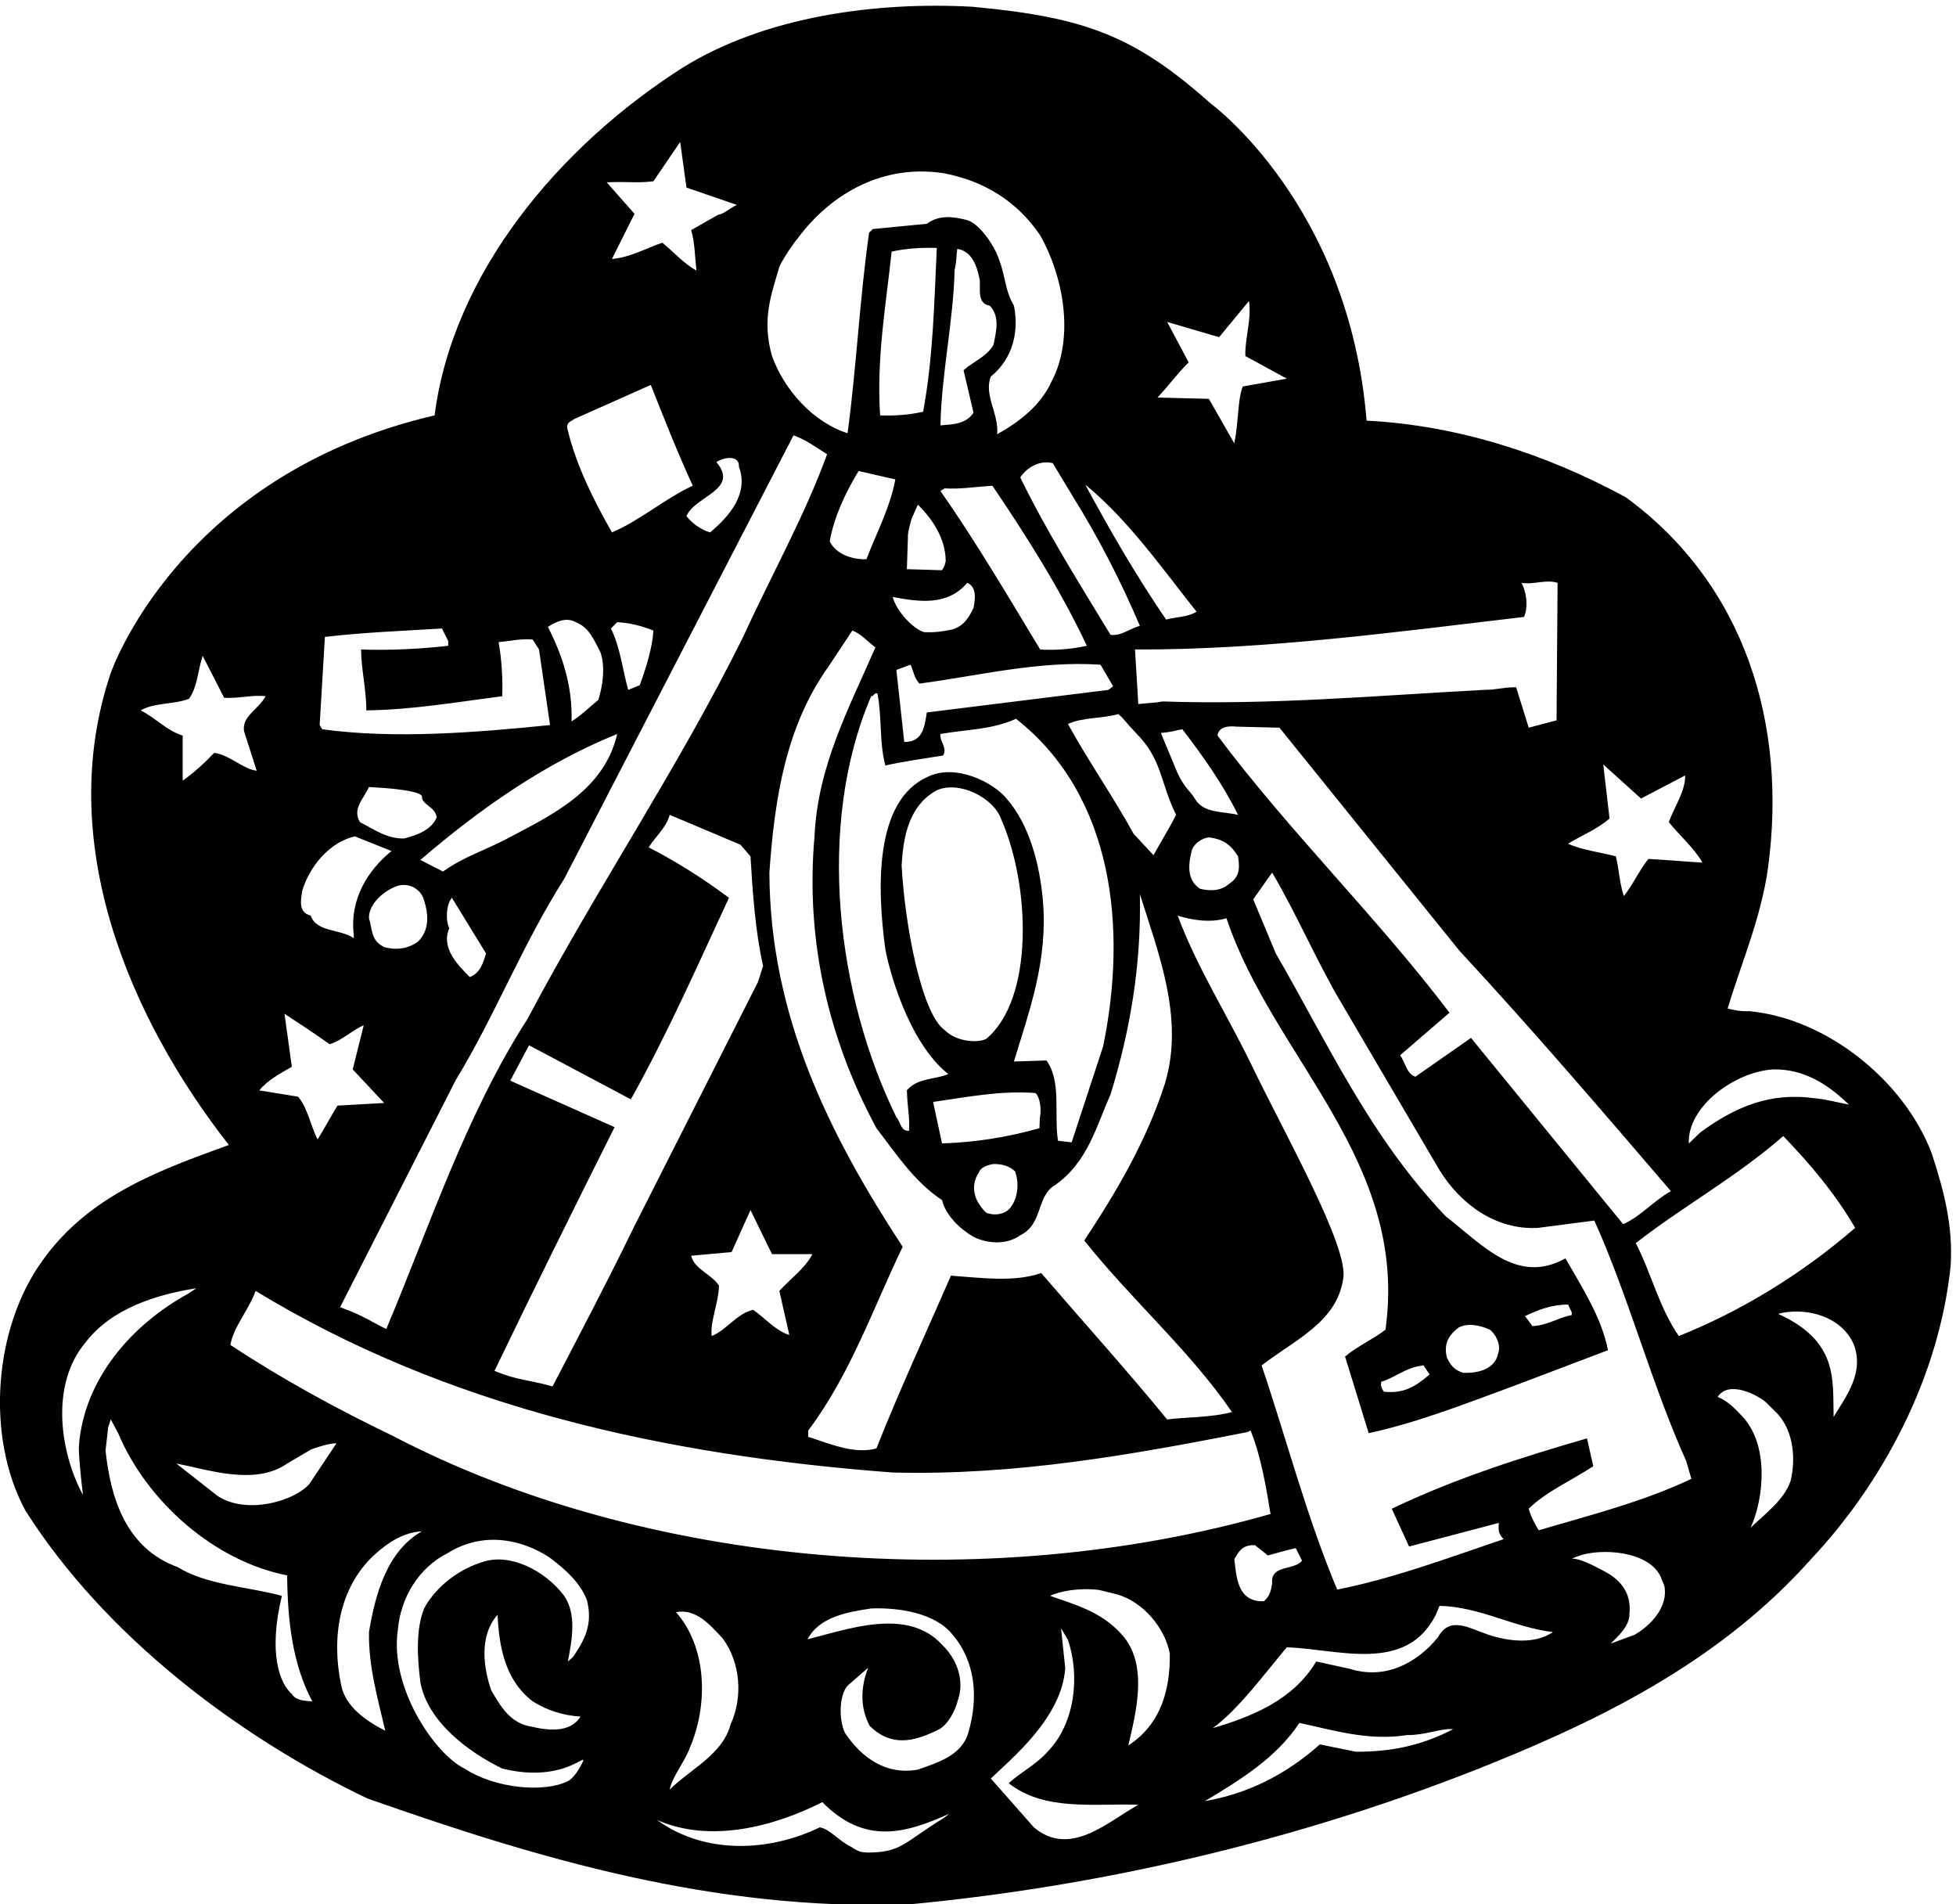<?xml version="1.0" encoding="UTF-8" standalone="no"?>
<svg xmlns:inkscape="http://www.inkscape.org/namespaces/inkscape" xmlns:sodipodi="http://sodipodi.sourceforge.net/DTD/sodipodi-0.dtd" xmlns="http://www.w3.org/2000/svg" xmlns:svg="http://www.w3.org/2000/svg" version="1.1" id="svg1" width="713.854" height="694.731" viewBox="0 0 713.854 694.731">
  <defs id="defs1"></defs>
  <g id="g1" transform="translate(-6.062,-217.029)">
    <path id="path1" d="m 5346.37,3143.84 c -76.32,200.16 -288,370.08 -501.12,390.24 -20.16,-1.44 -43.2,2.88 -59.04,7.2 38.88,128.16 92.16,250.56 110.88,385.92 53.28,394.56 -63.36,777.6 -390.24,1016.64 -217.44,118.07 -459.35,197.27 -711.35,210.23 -47.52,591.84 -426.6,869.04 -426.6,869.04 -209.74,186.59 -344.52,237.6 -654.84,266.4 -262.08,14.4 -568.08,-25.2 -796.31,-167.76 -338.4,-216 -629.28,-563.04 -679.68,-953.28 C 533.191,5004.32 348.875,4460 348.875,4460 194.797,4000.64 398.555,3518.24 673.594,3166.88 487.832,3099.21 290.555,3030.09 162.395,2850.09 28.477,2665.77 5.438,2367.69 114.875,2164.65 c 218.879,-345.6 586.078,-622.08 938.875,-790.56 466.56,-164.16 946.07,-308.16 1483.19,-290.88 568.8,53.29 1118.88,190.81 1609.92,390.24 315.03,127.96 627.83,287.28 868.31,557.28 194.4,206.64 351.36,496.8 383.04,804.96 7.2,112.31 -20.16,210.24 -51.84,308.15 z M 3386.54,4290.08 c 2.88,25.92 33.84,26.64 51.84,24.48 l 118.08,-2.88 493.92,-612 c 201.59,-217.44 388.79,-436.32 580.31,-659.52 h -0.18 c -48.96,-27.36 -80.46,-67.68 -130.86,-90.71 l -417.6,511.19 -152.63,-106.56 c -24.48,8.64 -27.37,38.88 -41.76,59.04 l 135.36,116.64 c -197.29,260.64 -442.08,499.68 -636.48,760.32 z M 3536.3,1964.49 c -2.7,-19.8 -6.84,-36.36 -22.68,-49.32 -73.44,-2.88 -75.24,68.76 -81,115.56 11.52,18.72 20.16,39.6 56.52,38.34 35.64,-28.26 35.64,-28.26 35.64,-28.26 25.92,7.2 51.84,14.4 76.32,20.16 l 17.28,-34.56 c -21.6,-27.36 -86.4,-10.08 -82.08,-61.92 z m -2413.43,404.64 c -152.64,73.44 -300.96,154.08 -444.96,249.12 7.203,47.52 50.403,96.48 69.121,148.32 519.839,-316.8 1115.999,-450.72 1748.149,-498.24 336.96,-8.64 657.9,48.96 973.26,110.88 l 8.82,4.32 c 28.8,-72 41.76,-151.2 54.72,-228.96 -779.04,-223.2 -1717.91,-146.88 -2409.11,214.56 z m 777.59,-483.84 c 56.17,10.08 93.61,-35.28 128.17,-72 48.96,-66.24 56.16,-161.28 21.6,-236.16 -21.6,-82.08 -108,-120.96 -167.04,-178.56 7.2,36 41.76,76.32 56.16,116.64 48.95,115.2 47.52,272.16 -38.89,370.08 z m -656.63,2180.15 c -14.4,-34.56 -54.72,-48.96 -89.28,-57.6 -46.08,-1.44 -82.08,24.48 -120.96,44.64 -23.04,36 11.52,66.24 24.48,96.48 50.4,-2.88 132.84,-8.46 145.44,-24.48 -2.88,-24.48 37.44,-28.8 40.32,-59.04 z m 495.36,228.96 c -36,-155.52 -180,-222.48 -300.96,-286.56 -65.5,-34.7 -115.2,-47.52 -177.12,-90.72 l -61.92,31.68 c 165.6,142.56 344.16,266.4 540,345.6 z m -17.28,289.44 17.28,17.28 c 33.11,-1.44 67.68,-10.08 99.36,-23.04 -2.88,-47.52 -20.16,-102.24 -37.44,-149.76 l -31.68,-12.96 c -15.84,56.16 -21.6,116.64 -47.52,168.48 z m -436.32,-738.72 93.6,-152.64 c -7.2,-24.48 -15.84,-54.72 -44.64,-64.8 -34.56,34.56 -79.2,80.64 -56.16,133.92 -11.52,25.92 -7.2,66.24 7.2,83.52 z m -76.32,-7.2 c 12.42,-39.6 15.12,-81.9 -17.28,-113.76 -23.04,-15.84 -53.1,-24.84 -92.16,-14.4 -37.44,18.72 -31.68,47.52 -41.76,79.2 -1.44,36 36,72 72,86.4 33.12,14.4 70.56,-4.32 79.2,-37.44 z m 86.4,-493.92 c 109.44,180 184.32,374.4 298.08,552.96 l 629.27,1216.79 c 33.12,-11.52 61.93,-33.12 92.16,-51.84 -60.48,-167.03 -154.07,-334.07 -230.39,-501.11 -177.12,-358.56 -404.64,-694.08 -591.84,-1048.32 -168.48,-262.08 -267.84,-566.64 -387.36,-850.31 -43.2,20.16 -57.6,34.56 -126.719,59.76 z m 915.83,-698.39 c -37.43,11.52 -66.23,46.08 -99.36,69.12 -44.64,-10.09 -73.44,-56.16 -113.75,-72 -4.32,41.75 18.72,89.28 20.16,138.23 -20.16,31.68 -67.68,44.65 -76.32,82.09 l 110.88,10.08 51.84,115.19 59.03,-120.95 h 110.88 c -20.16,-38.89 -60.47,-67.68 -90.72,-100.8 z m -86.39,967.67 -341.28,-673.92 c -70.56,-145.43 -147.06,-290.69 -221.94,-434.69 l -31.14,7.92 c -54.18,12.24 -75.78,12.96 -128.52,34.74 h 0.36 c 106.56,221.76 215.64,440.99 329.4,668.51 l -286.2,127.45 51.48,97.19 279.36,-148.32 c 100.8,180 182.88,367.2 269.28,552.96 -67.68,50.4 -144,99.36 -220.32,138.24 18.71,30.24 48.96,54.72 57.6,89.28 l 194.4,-82.08 27.36,-31.68 c 5.76,-97.92 12.96,-204.48 34.55,-300.96 z M 3426.32,2433.75 c -0.14,0.2 -0.28,0.39 -0.42,0.59 -52.05,-15.5 -144.71,-14.85 -177.6,-20.57 -109.44,133.92 -230.4,267.84 -345.6,401.76 -74.88,-25.92 -164.16,-12.96 -247.68,-7.2 -69.12,-158.4 -141.12,-313.92 -204.48,-473.76 -60.48,-17.28 -128.16,12.96 -187.2,31.68 v 17.28 c 116.64,155.52 177.12,334.08 259.2,504 -201.59,308.15 -364.31,633.59 -365.75,1026.71 14.39,205.92 46.07,403.2 162.71,565.92 l 64.8,97.92 c 24.49,-8.64 41.76,-30.24 63.36,-46.08 -72,-165.6 -158.39,-325.44 -167.03,-518.4 -25.93,-292.32 41.75,-563.04 169.91,-800.64 53.28,-69.12 103.68,-146.87 180,-197.28 10.08,-41.75 48.96,-79.2 86.4,-100.79 37.44,-18.73 90.72,-23.05 128.16,4.32 63.36,30.24 43.2,107.99 96.48,138.24 89.28,63.35 112.32,161.27 151.2,247.68 53.28,172.79 84.96,354.23 80.64,550.07 50.4,-161.28 122.4,-339.84 69.12,-518.4 -48.96,-154.08 -131.04,-295.19 -221.76,-432 129.45,-162.52 291.38,-303.68 405.12,-470.46 0.37,0.11 0.78,0.2 1.14,0.31 z m -664.74,3035.68 c 28.8,-30.24 17.28,-72 10.08,-108 -20.16,-33.12 -54.72,-44.64 -82.08,-69.12 l 27.36,-116.63 c -21.6,-31.68 -56.16,-31.68 -90.72,-34.57 2.88,142.56 36,289.44 38.88,427.68 5.76,19.8 4.32,37.44 7.2,56.16 47.52,-5.76 57.78,-65.88 61.92,-86.4 1.44,-25.92 -7.2,-63.36 27.36,-69.12 z m -123.84,-501.11 c 41.76,-2.89 86.4,4.32 131.04,7.2 96.48,-142.56 187.2,-286.56 259.2,-439.2 -40.32,-8.64 -83.52,-12.96 -128.16,-10.08 -87.84,145.44 -174.24,292.31 -273.6,434.88 z m 261.18,-1727.46 -1.08,-27.9 c -85.86,-24.48 -175.14,-38.87 -267.3,-41.76 l -24.48,113.76 c 90.72,12.96 184.32,31.68 279.36,24.48 7.3,-0.55 20.73,-30.84 13.41,-68.67 z m -78.3,-242.45 c -12.24,-20.89 -44.64,-27.36 -69.12,-17.28 -42.12,41.39 -38.52,82.8 -19.8,110.16 4.32,14.39 24.48,21.23 40.68,23.39 23.04,0 42.48,-5.39 58.32,-19.8 11.52,-30.24 8.64,-70.56 -10.08,-96.47 z m -182.88,483.83 c -63.36,44.28 -109.44,288 -118.08,452.16 3.78,51.84 9.72,159.12 96.3,205.38 60.12,27.54 156.42,-19.26 177.3,-80.1 79.2,-180 90.54,-492.12 -41.76,-601.92 -25.74,-12.24 -83.52,-6.84 -113.76,24.48 z m 190.08,-86.4 c 41.76,138.24 94.49,278.02 79.2,444.96 -8.64,94.32 -35.64,204.12 -100.08,277.2 -36.36,43.92 -138.96,96.12 -215.28,59.04 -148.68,-65.52 -138.96,-310.86 -116.46,-474.48 7.74,-43.2 58.86,-250.56 172.62,-341.28 -38.88,-15.84 -84.96,-10.08 -113.76,-44.64 2.13,-55.34 8.51,-73.81 5.76,-110.87 -23.04,-1.45 -23.04,24.48 -34.56,37.43 -162.72,331.2 -221.76,799.2 -69.12,1154.88 7.2,-1.44 8.64,11.52 17.28,7.2 12.96,-67.68 4.32,-132.48 21.6,-197.28 51.84,11.52 105.12,18.72 158.4,27.36 12.96,21.6 -10.08,37.44 -7.2,59.04 73.44,12.96 141.12,11.52 207.36,41.76 269.28,-211.68 305.28,-577.44 239.04,-898.56 l -86.4,-263.51 -37.44,4.31 c -11.52,73.44 10.08,162.73 -31.68,220.32 z m -239.04,957.6 c -5.76,-36 -10.08,-77.76 -54.72,-80.64 h -7.2 l -21.6,197.28 38.88,14.4 c 7.2,-14.4 10.08,-37.44 24.49,-51.84 162.71,21.6 328.31,63.36 496.79,51.84 l 34.56,-59.04 -12.96,-10.08 z m -93.6,316.79 c 70.56,-12.95 149.76,-25.91 204.48,38.89 27.36,-11.52 21.6,-46.08 17.28,-69.12 -14.22,-29.34 -28.8,-50.4 -59.04,-59.04 -28.8,-5.76 -45.72,-8.28 -76.32,-7.2 -30.24,8.64 -76.32,57.6 -86.4,96.47 z m 145.44,97.93 c -2.88,-8.64 -1.08,-10.45 -10.08,-24.48 l -96.48,2.87 2.88,86.41 c -1.71,9.43 7.04,44.36 12.69,59.31 l 0.45,-0.45 14.22,31.86 c 40.32,-40.32 76.32,-93.6 76.32,-155.52 z m -61.92,410.39 c -37.44,-8.64 -76.32,-11.51 -118.07,-10.08 -10.09,158.41 15.83,300.96 31.67,449.28 38.88,8.64 80.64,11.52 123.84,10.08 -7.2,-155.52 -10.08,-300.95 -37.44,-449.28 z m -76.32,-185.75 c -14.4,-77.76 -51.84,-146.88 -79.2,-218.88 -37.43,-1.44 -83.52,12.96 -100.8,48.96 11.52,66.24 43.21,133.92 79.21,192.96 z m 708.48,-1031.04 -54.72,59.04 c -56.16,102.24 -123.84,198.72 -180,300.96 38.88,18.72 93.6,14.4 138.24,27.36 17.46,-15.12 12.78,-14.4 48.96,-52.74 71.54,-71.95 64.96,-133.08 109.44,-223.74 -18.72,-37.44 -41.76,-73.44 -61.92,-110.88 z m 20.16,335.52 c 36.36,3.24 38.16,6.84 59.04,10.08 57.6,-74.88 112.32,-152.64 152.64,-234.72 -46.08,10.08 -93.6,4.32 -117.36,42.66 -15.12,25.02 -27.36,28.08 -48.24,71.1 z m 83.52,-328.32 c 2.88,21.6 27.18,39.96 48.96,41.76 40.68,-5.4 60.48,-21.6 79.2,-51.84 6.48,-38.16 1.44,-58.32 -24.48,-75.6 -23.04,-20.16 -51.48,-19.98 -79.2,-13.68 -34.56,21.6 -33.84,61.92 -24.48,99.36 z m 1624.31,-777.6 c 74.88,-77.75 144,-159.84 197.28,-252 -146.88,-126.72 -311.04,-227.51 -483.84,-296.63 -54.72,79.2 -74.88,171.36 -118.08,254.88 131.04,102.23 276.48,181.43 404.64,293.75 z m -27.36,182.88 c 82.08,1.44 148.32,-38.88 207.36,-96.47 -30.6,5.39 -62.28,14.75 -93.24,17.27 -125.28,17.28 -219.24,-24.48 -314.28,-93.59 l -31.68,-30.61 c -3.96,102.96 127.8,197.28 231.84,203.4 z m -466.56,836.64 103.68,-93.6 120.96,63.36 c 1.44,-43.2 -30.24,-86.4 -44.64,-128.16 30.24,-37.44 69.12,-70.56 92.16,-110.88 -48.96,2.88 -97.92,7.2 -148.32,10.08 -24.48,-30.24 -42.84,-71.64 -67.32,-101.88 -11.88,34.92 -13.32,74.52 -21.96,109.08 -44.64,11.52 -93.6,17.28 -131.04,34.56 37.44,23.04 79.2,38.88 113.76,69.12 z m -224.64,498.24 c 34.57,-5.76 66.25,10.08 99.36,0 l -2.88,-377.28 -76.32,-20.16 -34.56,110.88 c -24.48,0 -30.6,-1.8 -66.59,-6.3 l -22.68,-0.9 c -296.64,-15.84 -583.2,-41.76 -881.28,-31.68 -21.6,-4.32 -43.2,-4.32 -66.24,-7.2 l -9,148.68 1.8,-27.72 -1.8,28.8 c 355.68,-1.44 723.24,48.96 1067.4,89.28 12.95,28.8 5.75,72 -7.21,93.6 z m -971.99,715.67 142.56,-41.76 82.08,99.36 c 7.2,-54.72 -11.52,-99.36 -10.08,-151.19 l 113.76,-61.93 -120.96,-21.6 c -14.4,-38.88 -10.08,-86.4 -23.04,-156.24 l -69.84,122.41 -141.12,3.59 c 36.72,38.88 48.24,59.04 85.68,96.48 z m 80.64,-794.87 c -21.6,-14.4 -56.16,-14.4 -83.52,-21.6 -83.52,122.39 -152.64,241.91 -221.76,370.07 116.64,-95.03 210.24,-228.95 305.28,-348.47 z m -155.52,-38.88 c -27.36,-7.2 -51.84,-28.8 -80.64,-24.48 -86.4,142.56 -175.68,283.67 -247.68,431.99 20.16,28.81 54.72,47.52 89.28,38.88 l 54.72,-90.72 c 70.56,-113.75 131.04,-230.39 184.32,-355.67 z m -989.28,984.95 c 10.17,23.44 43.9,71.73 48.97,76.32 92.87,126 237.59,207.36 404.63,180 109.44,-21.6 198.72,-76.32 262.08,-169.92 63.36,-110.88 95.04,-279.36 31.68,-400.32 -30.24,-66.23 -87.84,-110.87 -149.76,-145.44 5.76,54.73 -37.44,108 -17.28,158.41 60.48,48.95 77.76,123.84 63.36,194.39 -28.8,50.4 -20.34,82.44 -48.96,146.7 -14.4,30.24 -47.52,77.94 -79.2,88.02 -40.68,10.44 -77.76,14.4 -110.88,-10.08 l -148.32,-14.4 -10.08,-10.08 c -25.92,-181.44 -34.56,-368.64 -59.04,-550.07 -95.04,30.23 -174.23,119.52 -207.36,211.68 -28.8,101.51 -1.43,169.91 20.16,244.79 z m -190.07,-728.63 c -24.48,7.19 -48.96,24.48 -64.8,44.64 21.6,54.71 146.87,72 82.07,148.32 15.85,11.52 63.37,23.04 61.93,-12.96 27.36,-73.45 -25.93,-135.36 -79.2,-180 z m -155.52,963.35 73.43,108 17.29,-125.28 138.23,-47.52 c -18.71,-8.64 -34.55,-24.48 -51.83,-27.36 l -73.44,-41.76 c 10.07,-34.56 10.07,-73.44 14.4,-110.88 -34.56,18.72 -61.92,50.4 -93.6,76.32 -46.08,-15.84 -87.84,-40.32 -138.24,-44.64 l 61.92,123.84 -76.32,86.4 c 61.2,2.88 79.2,-2.88 128.16,2.88 z m -217.44,-652.32 210.24,93.61 c 36,-90.73 73.44,-185.77 115.2,-276.48 -77.76,-36 -144,-95.04 -221.76,-128.16 -50.4,89.28 -96.48,180 -120.96,279.35 -7.74,22.86 8.46,24.31 17.28,31.68 z m 4.68,-557.45 c 37.44,-14.4 50.04,-50.22 67.32,-81.9 14.4,-41.76 5.76,-95.04 -5.76,-131.04 -24.48,-20.16 -47.52,-43.2 -73.44,-59.04 2.88,96.48 -24.48,180 -64.8,259.2 20.16,12.96 49.14,28.62 76.68,12.78 z M 937.109,4560.8 c 113.761,12.96 205.921,15.84 321.121,23.04 l 17.28,-34.56 v -12.96 c -77.76,-8.64 -161.28,-12.96 -239.04,-10.08 0,-53.28 14.4,-109.44 14.4,-167.04 125.28,1.44 250.56,23.04 372.96,38.88 1.44,47.52 -1.44,100.8 -10.08,148.32 31.68,2.88 60.48,10.08 93.6,7.2 l 17.28,-27.36 30.24,-207.36 c -201.6,-20.16 -424.8,-38.88 -624.96,-11.52 l -7.199,11.52 z m -61.918,-695.52 c 20.161,66.24 74.879,132.48 143.999,148.32 l 100.8,-40.32 c -66.24,-53.28 -115.2,-133.92 -103.68,-228.96 v -10.08 c -37.439,25.92 -102.24,15.84 -118.08,61.92 -34.558,8.64 -27.359,41.76 -23.039,69.12 z m 74.879,-421.92 c 34.563,10.08 61.92,38.88 93.6,51.84 l -30.24,-120.96 86.4,-92.15 -128.158,-7.21 c -18.723,-30.24 -37.262,-65.34 -54.539,-92.7 -20.34,39.25 -26.102,84.06 -53.461,117.18 l -106.559,17.28 c 21.598,27.36 59.039,47.52 89.278,64.8 l -20.161,145.44 c 41.762,-27.36 83.52,-54.72 123.84,-83.52 z m -316.797,799.2 c -27.363,-28.8 -56.16,-54.72 -86.398,-76.32 v 123.84 c -43.203,12.96 -74.883,48.96 -115.199,69.12 37.437,21.6 90.719,15.84 132.476,31.68 23.039,31.68 24.481,77.76 37.442,118.08 l 59.039,-115.2 c 36,-2.88 77.758,8.64 113.758,4.32 -18.719,-36 -66.239,-54.72 -59.039,-96.48 l 34.558,-108 c -37.437,4.32 -73.437,43.2 -116.637,48.96 z m -352.8,-1617.11 c 70.562,92.16 192.961,131.03 303.84,148.32 l -21.598,-14.4 c -157.32,-86.04 -286.02,-235.62 -300.418,-415.62 -2.164,-15.66 5.219,-91.26 10.976,-137.34 -64.796,120.96 -89.277,305.28 7.2,419.04 z m 565.918,-964.8 c -32.942,28.98 -65.52,110.34 -27.36,269.28 -95.039,25.92 -204.476,28.8 -286.558,79.2 -138.239,50.4 -182.879,183.6 -197.278,319.32 l 7.2,64.08 7.199,21.6 20.16,-37.8 c 79.199,-188.64 264.957,-351.36 463.676,-390.24 1.441,-123.84 14.402,-243.36 69.121,-345.6 -15.84,1.44 -43.918,0.36 -56.16,20.16 z m 48.961,577.44 c -39.961,-47.88 -171.36,-86.4 -252,-34.56 l -113.758,89.28 c 86.398,-15.84 214.558,-61.92 303.836,0 l 66.601,39.24 c 54.36,19.08 68.758,16.2 68.758,16.2 z m 86.398,-552.96 c -27.359,129.6 -5.758,266.4 89.28,355.68 38.88,36 83.16,63.72 132.48,66.24 -95.04,-53.28 -128.16,-171.36 -145.44,-276.48 -1.44,-96.48 24.48,-182.88 44.64,-270.72 -53.28,27.36 -109.44,66.24 -120.96,125.28 z m 636.48,77.4 -14.4,-12.6 c 11.52,59.04 24.48,129.6 -10.08,180 -54.72,72 -149.76,117 -221.76,93.6 -63.36,-18.72 -128.16,-64.8 -162.72,-128.16 -23.04,-59.04 -18.72,-133.92 -10.08,-203.04 20.16,-108 132.48,-191.52 224.64,-236.16 180.36,-44.64 243.47,61.12 216.36,9.36 -19.8,-37.8 -37.08,-44.28 -37.08,-44.28 -63.72,-31.32 -197.28,-20.88 -282.96,34.92 -82.8,40.68 -205.92,223.2 -182.88,380.16 7.2,86.4 56.16,171.36 138.24,211.68 114.78,70.89 231.48,20.52 282.6,-16.2 38.88,-30.24 77.4,-63 97.56,-111.96 17.28,-66.24 -4.32,-108.36 -37.44,-157.32 z m 20.16,-163.8 c -27.36,-46.08 -91.8,-37.8 -135.36,-27.36 -57.96,9 -84.96,57.6 -109.44,99.36 -19.44,55.8 -36,146.88 17.28,207.36 4.32,-90.72 21.6,-180 96.48,-237.6 38.88,-24.48 83.52,-38.88 131.04,-41.76 z m 996.65,-278.46 c -108.34,-65.66 -114.56,-95.25 -211.86,-94.5 -7.02,1.98 -14.39,-3.59 -43.55,16.57 -31.33,14.75 -57.25,48.23 -84.61,52.55 -139.68,-67.68 -316.79,-74.87 -446.39,20.16 146.87,-64.8 322.55,-17.28 453.59,48.96 117.18,-119.15 229.5,-84.96 348.12,-31.86 z m 67.5,233.82 c -18.72,-63.36 -86.4,-82.08 -138.24,-100.8 -86.4,-15.84 -154.08,31.68 -200.16,100.8 -18.71,38.88 -14.76,109.44 9,131.04 l 54.72,47.52 c -20.52,-51.84 -23.04,-109.08 4.32,-159.48 66.6,-66.24 137.88,-34.92 191.16,-9 25.92,15.84 43.92,52.2 51.12,81 16.92,48.96 0.72,107.64 -43.92,150.84 -94.79,103.41 -258.16,42.27 -369.02,14.8 -0.34,-0.63 -0.73,-1.2 -1.06,-1.84 l 0.18,1.62 c 0.29,0.07 0.59,0.15 0.88,0.22 32.28,61.71 109.06,74.58 174.62,84.56 74.88,2.88 174.96,-11.88 222.48,-70.92 63.36,-73.44 72.72,-172.44 43.92,-270.36 z m 180,-259.2 -118.08,133.92 c 53.28,51.84 195.84,166.32 204.12,303.48 l -11.52,109.08 19.08,-32.4 c 33.12,-97.92 20.16,-228.96 -56.16,-306.72 -31.68,-36 -72,-54.72 -106.56,-86.4 99.36,-77.76 234.72,-54.72 355.68,-59.04 -84.96,-47.52 -187.2,-145.43 -286.56,-61.92 z m 259.2,224.64 c 20.16,87.84 57.6,224.64 -20.16,306.72 -54.72,60.48 -125.28,79.2 -194.4,103.68 25.92,12.96 80.46,22.86 134.28,16.2 l 48.6,-11.88 c 72,-20.16 132.48,-92.16 145.44,-162.72 1.44,-96.48 -23.04,-192.96 -113.76,-252 z m 624.96,-17.28 -99.36,20.16 c -92.16,-82.08 -197.28,-135.36 -315.36,-155.52 93.6,56.16 195.84,118.08 259.2,214.56 93.6,-20.16 188.64,-50.04 295.55,-33.48 51.85,-0.36 91.81,19.08 126.36,16.2 -83.51,-43.2 -164.15,-61.92 -266.39,-61.92 z m 362.87,321.12 c -52.55,17.28 -105.11,53.28 -138.23,-7.2 -59.04,-72 -145.45,-116.64 -241.92,-86.4 l -92.16,20.16 c -63.36,-106.56 -177.12,-151.2 -283.68,-182.88 72,53.28 141.12,148.32 203.04,221.76 139.68,-4.32 326.88,-73.44 408.95,89.28 l 10.09,24.48 c 112.32,-2.88 203.04,-59.04 311.04,-72 -50.41,-34.56 -122.34,-25.21 -177.13,-7.2 z m 401.76,0 -66.24,-24.48 c 17.29,17.28 53.29,47.52 51.84,83.52 4.32,46.08 -14.76,82.8 -59.04,109.44 -22.14,11.7 -70.38,40.14 -99,40.5 l 17.29,6.66 c 60.83,22.68 193.85,15.12 226.61,-57.24 l 9.72,-23.94 c 11.7,-57.42 -36.54,-108.54 -81.18,-134.46 z m -263.52,286.56 c -10.08,15.84 -21.6,37.44 -27.36,59.04 46.09,46.08 118.09,77.76 177.12,116.64 l -17.28,76.32 c -180,-51.84 -364.31,-110.88 -535.67,-192.96 l 47.52,-103.68 246.24,64.8 c -1.81,-25.56 0,-29.16 12.96,-44.64 -149.77,-50.4 -302.4,-108 -456.48,-138.24 -83.52,198.72 -138.24,410.4 -207.36,614.88 88.96,69.02 205.64,118.18 223.56,236.16 18.72,83.88 -158.76,396 -250.92,587.51 -66.24,136.8 -149.76,267.84 -203.04,410.4 40.32,-12.96 90.72,-20.16 133.92,-7.2 128.16,-383.04 501.12,-665.28 436.32,-1128.95 -36,-27.36 -76.32,-44.64 -110.88,-73.44 l 64.8,-210.24 c 133.92,28.8 264.95,80.64 394.55,128.16 l 262.08,99.36 c -17.28,89.28 -70.56,171.36 -116.64,251.99 -132.48,-73.43 -226.07,36 -328.32,115.21 -208.79,218.88 -323.99,475.19 -466.55,721.43 l -61.92,148.32 51.84,73.44 c 69.12,-116.64 122.4,-244.8 192.96,-362.88 l 266.4,-453.59 c 59.04,-95.04 155.52,-164.16 269.27,-158.41 l 155.52,20.16 c 96.48,-214.56 155.52,-444.95 252,-659.51 l 14.4,-48.96 c -129.6,-61.92 -276.47,-99.36 -419.04,-141.12 z m -322.2,451.08 5.59,1.8 17.28,-25.38 c -40.32,-34.92 -72.91,-53.1 -125.46,-47.34 -5.76,7.2 -9.9,17.28 -7.2,27.36 36,10.08 68.04,39.24 109.79,43.56 z m 101.89,104.76 c 25.91,14.4 61.91,5.76 86.39,-5.76 15.84,-11.52 31.32,-41.58 22.68,-65.16 -8.64,-41.76 -52.19,-54.72 -96.11,-52.92 -28.08,9 -34.57,23.04 -44.64,41.76 -10.44,42.84 10.07,64.8 31.68,82.08 z m 182.88,31.68 c 36,17.28 73.43,31.68 118.07,31.68 l 10.09,-21.6 v -7.21 c -37.45,-7.19 -67.68,-28.79 -108,-30.23 z m 728.63,-452.16 c -17.28,-51.84 -70.56,-90.72 -109.44,-128.16 37.44,83.52 50.4,228.96 -24.48,306.72 -20.16,21.6 -40.32,41.76 -66.24,51.84 30.24,47.52 111.42,4.5 133.38,-15.48 l 32.22,-32.04 c 43.2,-48.96 48.96,-123.84 34.56,-182.88 z m 118.08,175.68 c -2.88,100.8 14.4,207 -152.28,282.6 l 11.52,2.88 c 73.08,13.68 162.36,-11.88 195.48,-85.32 30.24,-77.76 -18.72,-141.12 -54.72,-200.16" style="fill:#000000;fill-opacity:1;fill-rule:nonzero;stroke:none" transform="matrix(0.133,0,0,-0.133,0,1056)"></path>
  </g>
</svg>
